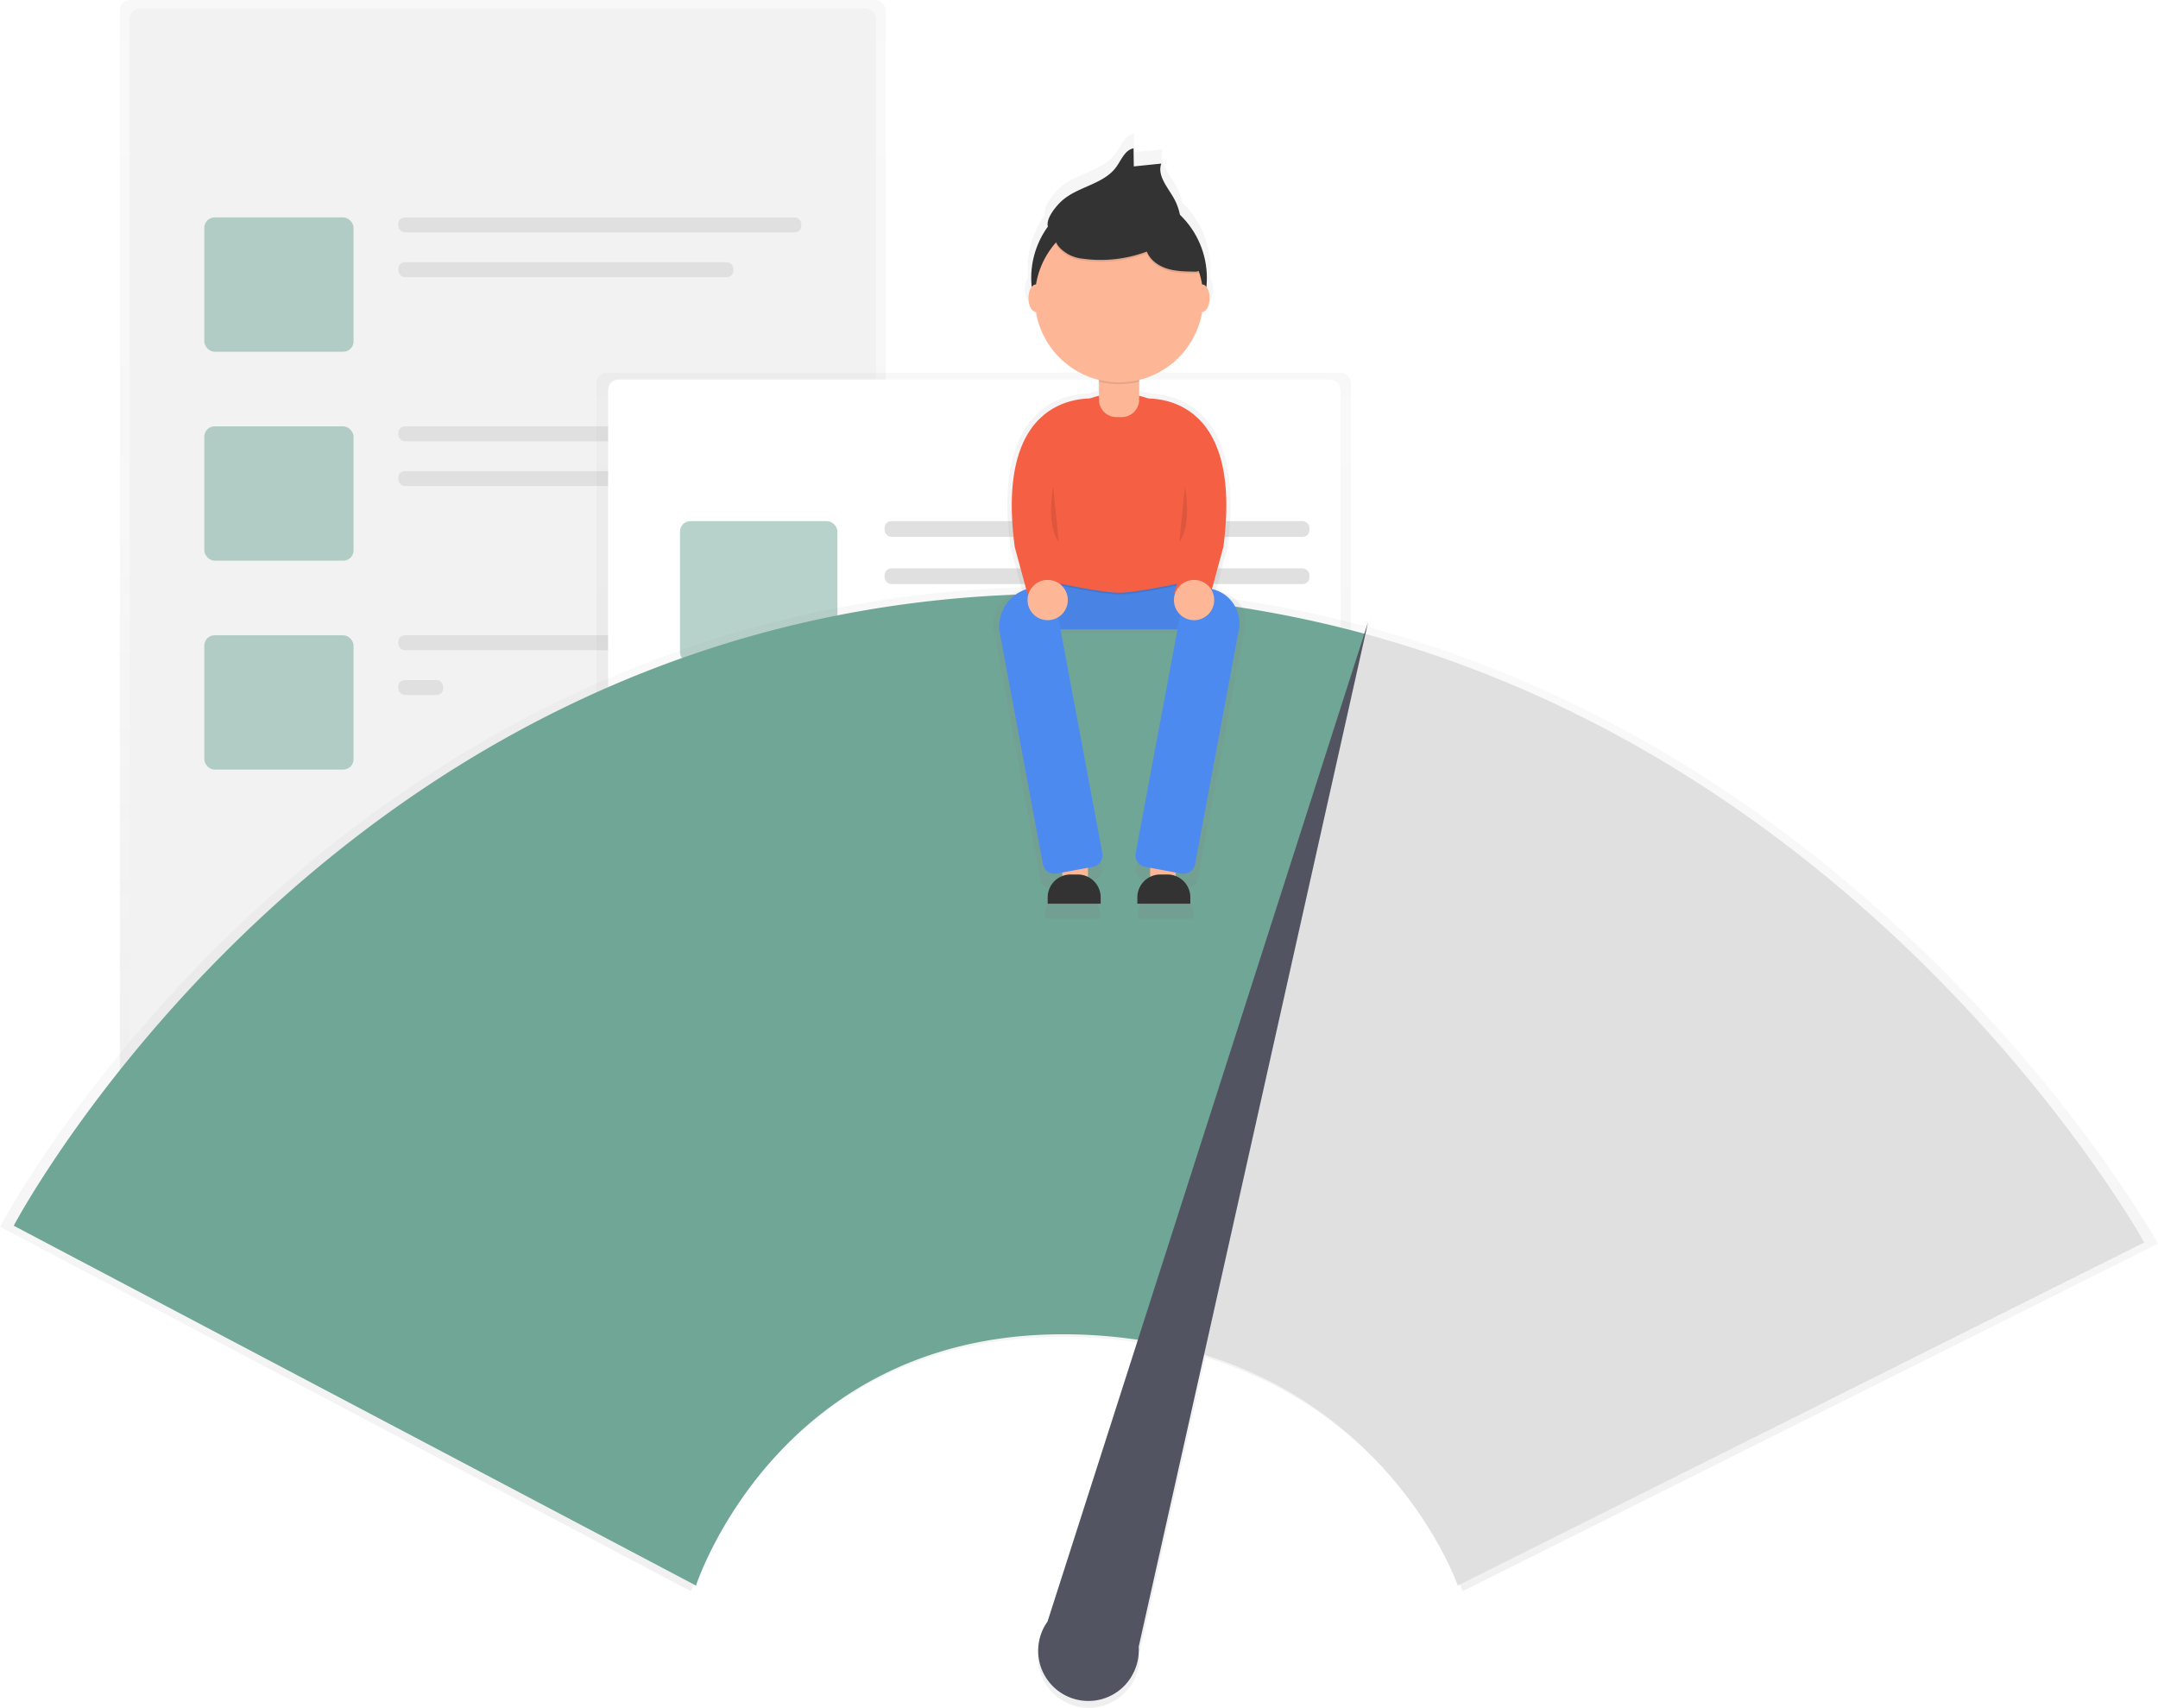 <svg xmlns="http://www.w3.org/2000/svg" xmlns:xlink="http://www.w3.org/1999/xlink" width="942" height="745.6" data-name="Layer 1" viewBox="0 0 942 745.6"><defs><linearGradient id="a" x1="219.48" x2="219.48" y1="505.38" gradientUnits="userSpaceOnUse"><stop offset="0" stop-color="gray" stop-opacity=".25"/><stop offset=".54" stop-color="gray" stop-opacity=".12"/><stop offset="1" stop-color="gray" stop-opacity=".1"/></linearGradient><linearGradient xlink:href="#a" id="b" x1="425.02" x2="425.02" y1="459.78" y2="162.72"/><linearGradient xlink:href="#a" id="c" x1="600" x2="600" y1="824.36" y2="334.87"/><linearGradient xlink:href="#a" id="d" x1="617.59" x2="617.59" y1="479.82" y2="137.05"/></defs><rect width="334.33" height="505.38" x="52.32" fill="url(#a)" opacity=".5" rx="4.5" ry="4.5"/><rect width="325.76" height="495.16" x="56.6" y="3.71" fill="#f2f2f2" rx="4.5" ry="4.5"/><rect width="65.15" height="58.64" x="89.18" y="94.93" fill="#70a696" opacity=".5" rx="4.5" ry="4.5"/><rect width="175.91" height="6.52" x="173.88" y="94.93" fill="#e0e0e0" rx="2.82" ry="2.82"/><rect width="146.23" height="6.52" x="173.88" y="114.47" fill="#e0e0e0" rx="2.82" ry="2.82"/><rect width="65.15" height="58.64" x="89.18" y="186.14" fill="#70a696" opacity=".5" rx="4.5" ry="4.5"/><rect width="175.91" height="6.52" x="173.88" y="186.14" fill="#e0e0e0" rx="2.82" ry="2.82"/><rect width="175.91" height="6.52" x="173.88" y="205.68" fill="#e0e0e0" rx="2.82" ry="2.82"/><rect width="65.15" height="58.64" x="89.18" y="277.35" fill="#70a696" opacity=".5" rx="4.5" ry="4.5"/><rect width="175.91" height="6.52" x="173.88" y="277.35" fill="#e0e0e0" rx="2.82" ry="2.82"/><rect width="19.55" height="6.52" x="173.88" y="296.9" fill="#e0e0e0" rx="2.82" ry="2.82"/><rect width="329.32" height="297.06" x="260.36" y="162.72" fill="url(#b)" opacity=".5" rx="4.5" ry="4.5"/><rect width="319.7" height="287.73" x="265.45" y="165.7" fill="#fff" rx="4.5" ry="4.5"/><rect width="68.69" height="61.82" x="296.84" y="227.52" fill="#70a696" opacity=".5" rx="4.5" ry="4.5"/><rect width="185.46" height="6.87" x="386.14" y="227.52" fill="#e0e0e0" rx="2.98" ry="2.98"/><rect width="185.46" height="6.87" x="386.14" y="248.13" fill="#e0e0e0" rx="2.98" ry="2.98"/><rect width="281.63" height="6.87" x="289.97" y="322.92" fill="#e0e0e0" rx="2.98" ry="2.98"/><rect width="281.63" height="6.87" x="289.97" y="343.53" fill="#e0e0e0" rx="2.98" ry="2.98"/><rect width="281.63" height="6.87" x="289.97" y="371" fill="#e0e0e0" rx="2.98" ry="2.98"/><rect width="212.94" height="6.87" x="289.97" y="391.61" fill="#e0e0e0" rx="2.98" ry="2.98"/><path fill="url(#c)" d="m726.64 352.64 1.17-5.22-1.64 5.1a510 510 0 0 0-130.8-17.64C277.05 333 129 614.33 129 614.33l301.66 159.16s37-114.74 168.41-111a226 226 0 0 1 27 2.36l-39.98 124.53a22.2 22.2 0 1 0 37.07 24.4v-.06a22.07 22.07 0 0 0 3.27-11.2c0-.67 0-1.34-.07-2l28.9-129.14c86.1 26.48 112.19 102.1 112.19 102.1L1071 621.73S957 415.2 726.64 352.64" opacity=".5" transform="translate(-129 -78.76)"/><path fill="#70a696" d="M466.43 259.24C152.17 257.41 6 535.13 6 535.13l297.82 157.11s36.54-113.28 166.27-109.63a223 223 0 0 1 27.29 2.42L596 276.78a503.6 503.6 0 0 0-129.57-17.54"/><path fill="#e0e0e0" d="m596 276.78-98.62 308.28C605 601.41 636.35 692.24 636.35 692.24L936 542.44s-112.59-203.9-340-265.66"/><path fill="#535461" d="m497.06 718.95 100.12-447.33-139.92 436.33a21.92 21.92 0 1 0 36.59 24.09v-.06a21.8 21.8 0 0 0 3.23-11.05c.06-.69.03-1.33-.02-1.98"/><path fill="url(#d)" d="m662.25 337.47-2.62-.49 5.17-19c8.14-61-22.61-67.19-34.14-67.4a38 38 0 0 0-4.05-1.23v-7.2a38.22 38.22 0 0 0 28.55-30.86h.1c1.83 0 3.32-2.79 3.32-6.23a8.64 8.64 0 0 0-1.45-5.14q.2-2 .2-4A39.72 39.72 0 0 0 645 167.13a25.6 25.6 0 0 0-2.82-7.58c-2.83-5-7.54-10.18-5.62-15.59l-12.43 1.28-.12-8.19c-3.88.7-5.51 5.19-7.81 8.39-5.54 7.7-16.65 8.77-24 14.77-2.5 2-8.12 8.24-7.05 12.31a39.66 39.66 0 0 0-7.58 23.37q0 2 .2 4a8.64 8.64 0 0 0-1.45 5.14c0 3.44 1.49 6.23 3.32 6.23h.1a38.22 38.22 0 0 0 28.55 30.86v7.2a38 38 0 0 0-4.05 1.23c-11.53.21-42.28 6.36-34.14 67.4l5.17 19-1.23.23a14.17 14.17 0 0 0-11.33 16.53l20.43 109.19a4.29 4.29 0 0 0 5 3.43l3.59-.67v2.12a11.92 11.92 0 0 0-6.64 10.68v1.35h24.08v-1.35a11.92 11.92 0 0 0-5.81-10.23v-4.75l3.28-.61a4.29 4.29 0 0 0 3.43-5l-19.14-102.58H644l-19.12 102.59a4.29 4.29 0 0 0 3.43 5l3.28.61v4.75a11.92 11.92 0 0 0-5.81 10.23v1.35h24.08v-1.35a11.92 11.92 0 0 0-6.64-10.68v-2.12l3.59.67a4.29 4.29 0 0 0 5-3.43l20.64-110.56a12.75 12.75 0 0 0-10.2-14.88" opacity=".7" transform="translate(-129 -78.76)"/><path fill="#fdb797" d="M463.72 373h11.18v15.18h-11.18zm38.34 0h11.18v15.18h-11.18z"/><path fill="#4d8af0" d="M451.74 248.4h73.49v26.36h-73.49z"/><path d="M451.74 248.4h73.49v26.36h-73.49z" opacity=".05"/><path d="M451.74 253.19s27.42 6.39 36.74 6.39 36.74-6.39 36.74-6.39v-4h-73.48Z" opacity=".1"/><path fill="#f55f44" d="M525.22 252.39s-27.42 6.39-36.74 6.39-36.74-6.39-36.74-6.39v-43.93a36.74 36.74 0 0 1 36.74-36.74 36.74 36.74 0 0 1 36.74 36.74Z"/><path fill="#fdb797" d="M479.7 153.34h17.57v21.14a7.61 7.61 0 0 1-7.61 7.61h-2.34a7.61 7.61 0 0 1-7.61-7.61v-21.14z"/><path fill="#4d8af0" d="m477 378.46-15.75 2.94a5.17 5.17 0 0 1-6-4.13l-18.78-100.64a17.06 17.06 0 0 1 13.64-19.91l4.06-.76a5.17 5.17 0 0 1 6 4.13l21 112.33a5.17 5.17 0 0 1-4.17 6.04m22.92 0 15.75 2.94a5.17 5.17 0 0 0 6-4.13l19.1-102.32a15.36 15.36 0 0 0-12.28-17.91l-5.74-1.07a5.17 5.17 0 0 0-6 4.13l-21 112.33a5.17 5.17 0 0 0 4.17 6.03"/><path d="M479.7 166.66a36.8 36.8 0 0 0 17.57 0v-12.52H479.7Z" opacity=".1"/><circle cx="488.48" cy="121.39" r="38.34" fill="#333"/><circle cx="488.48" cy="130.18" r="36.74" fill="#fdb797"/><path fill="#333" d="M464.22 87.06c7.07-5.77 17.76-6.8 23.08-14.21 2.21-3.08 3.78-7.41 7.51-8.08l.11 7.88 12-1.23c-1.85 5.2 2.68 10.2 5.41 15a24.66 24.66 0 0 1 3.19 11.61c-4.15 2.49-9.3-.23-13.92-1.68s-9.27-1.56-14-1.69a29 29 0 0 0-7.22.4 36.4 36.4 0 0 0-6 2.19c-3.18 1.33-13.23 6.36-16.18 3.12-3.32-3.67 3.29-11.08 6.02-13.31"/><path d="M466.22 111.75a16.85 16.85 0 0 0 6.5 2 57.24 57.24 0 0 0 27.89-3.13c1.46 3.69 5 6.23 8.79 7.43s7.81 1.26 11.78 1.32a4.36 4.36 0 0 0 2.53-.48c1.77-1.19.91-3.93-.12-5.79l-5.12-9.28c-1.51-2.74-3.07-5.54-5.41-7.61-2.94-2.6-6.84-3.82-10.68-4.59a60.24 60.24 0 0 0-27.42.91c-9.57 2.53-21.86 11.28-8.74 19.22" opacity=".1"/><path fill="#333" d="M466.22 110.95a16.85 16.85 0 0 0 6.5 2 57.24 57.24 0 0 0 27.89-3.13c1.46 3.69 5 6.23 8.79 7.43s7.81 1.26 11.78 1.32a4.36 4.36 0 0 0 2.53-.48c1.77-1.19.91-3.93-.12-5.79l-5.12-9.28c-1.51-2.74-3.07-5.54-5.41-7.61-2.94-2.6-6.84-3.82-10.68-4.59a60.24 60.24 0 0 0-27.42.91c-9.57 2.51-21.86 11.29-8.74 19.22"/><ellipse cx="524.83" cy="130.18" fill="#fdb797" rx="3.2" ry="5.99"/><ellipse cx="452.14" cy="130.18" fill="#fdb797" rx="3.2" ry="5.99"/><path fill="#f55f44" d="M479.84 174.16s-46.48-7.24-36.89 64.65l5.59 20.61 16-.64s-10.38-24-4-39.94 19.3-44.68 19.3-44.68m17.28 0s46.48-7.24 36.89 64.65l-5.59 20.61-16-.64s10.38-24 4-39.94-19.3-44.68-19.3-44.68"/><circle cx="457.33" cy="261.97" r="8.79" fill="#fdb797"/><circle cx="521.23" cy="261.97" r="8.79" fill="#fdb797"/><path fill="#333" d="M467.37 381.79h3.09a10 10 0 0 1 10 10v2.74h-23.13v-2.74a10 10 0 0 1 10.04-10m39.14 0h3.09a10 10 0 0 1 10 10v2.74h-23.13v-2.74a10 10 0 0 1 10.04-10"/><path d="M459.73 212.45s-3.2 16.77 2.4 24m55.11-24s3.2 16.77-2.4 24" opacity=".1"/></svg>